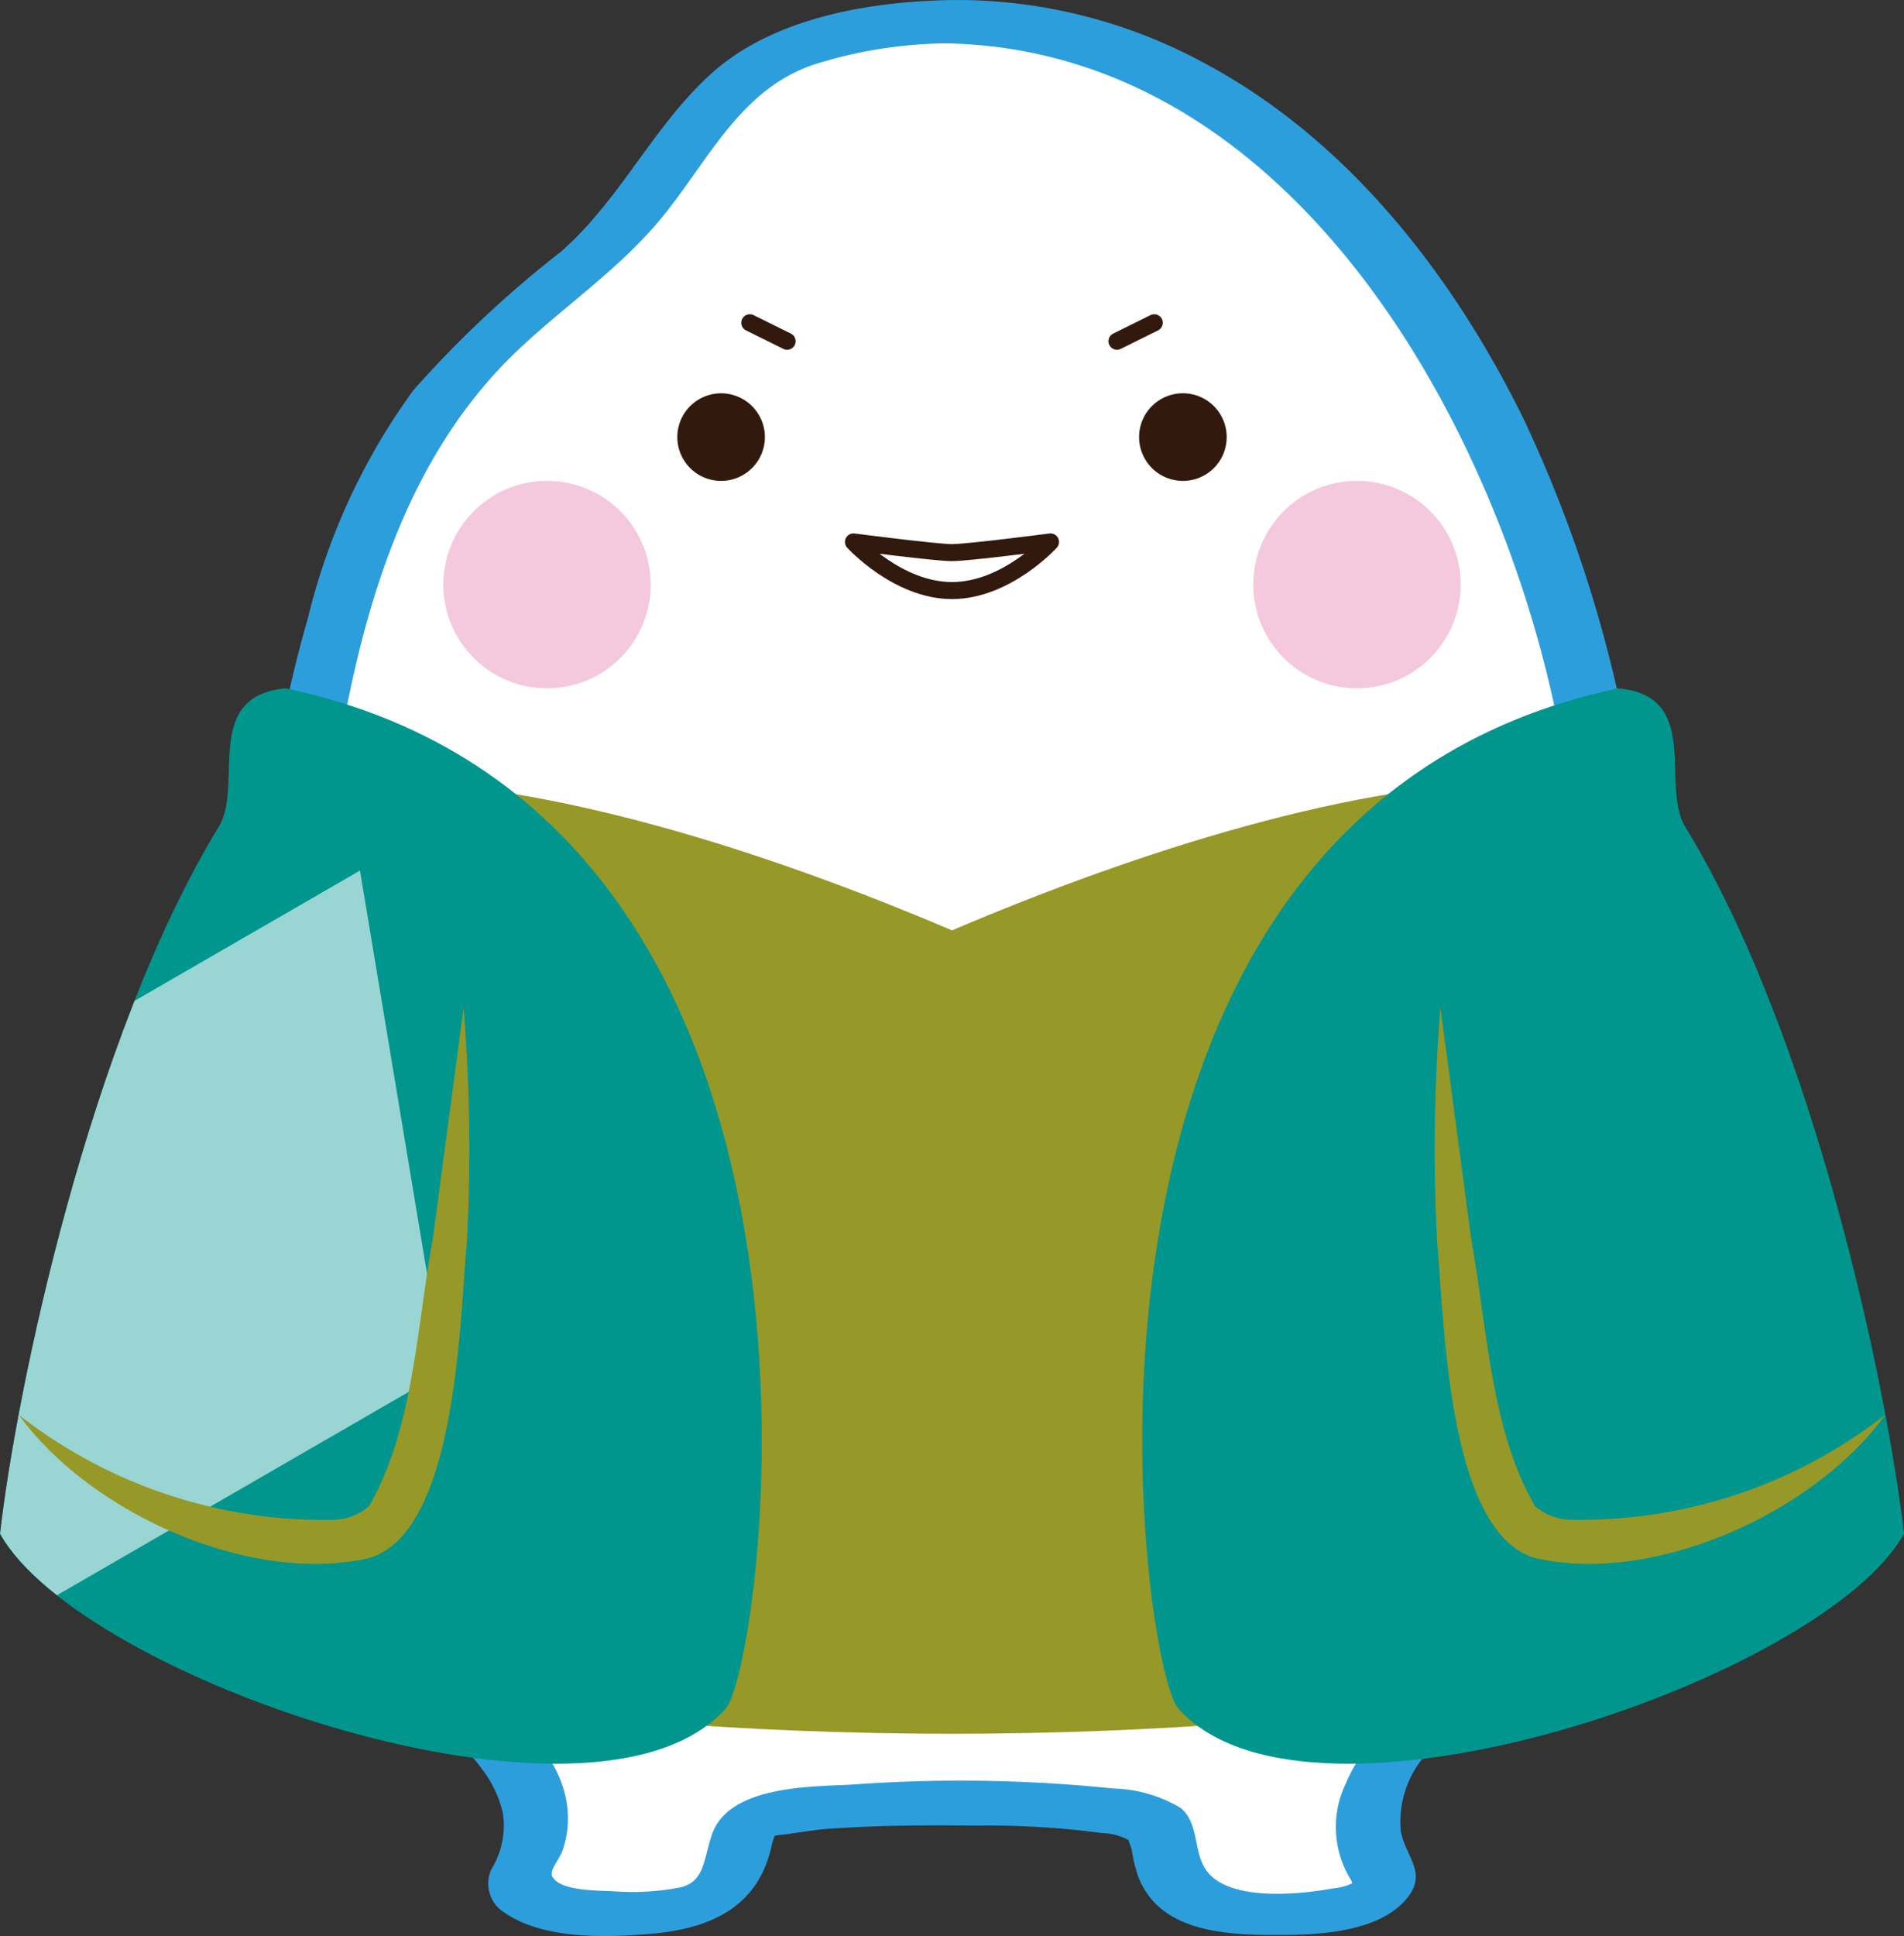 <svg xmlns="http://www.w3.org/2000/svg" xmlns:xlink="http://www.w3.org/1999/xlink" width="85.868" height="87.28" viewBox="0 0 85.868 87.28">
  <rect x="0" y="0" width="85.868" height="87.28" fill="#333333" stroke="none"/>
  <defs>
    <clipPath id="clip-path">
      <path id="Path_6790" data-name="Path 6790" d="M736.156,153.248c-5.908,9.619-9.192,25.586-9.914,31.95,3.6,6.511,26.861,14.517,32.736,7.867,1.736-1.964,7.105-40.3-19.852-45.978-3.73.344-1.929,4.225-2.97,6.161" transform="translate(-726.242 -147.087)" fill="none"/>
    </clipPath>
    <clipPath id="clip-path-2">
      <rect id="Rectangle_2116" data-name="Rectangle 2116" width="23.594" height="34.055" fill="none"/>
    </clipPath>
  </defs>
  <g id="Group_3333" data-name="Group 3333" transform="translate(0)">
    <path id="Path_6780" data-name="Path 6780" d="M768.191,119.331a21.16,21.16,0,0,0-7.492,1.381c-3.767,1.417-4.927,5.679-8.563,9-3.207,2.928-7.721,5.609-10.138,12.079a61.959,61.959,0,0,0-3.857,21.612c0,14.395,2.106,26.063,9.384,33.2.462.453,3.076,3.241,1.321,5.989-1.456,2.287,6.687,2.5,8.456,1.351,1.348-.872,1.232-2.259,1.506-3.065.327-.958,4.435-1.193,9.384-1.193s9.058.235,9.382,1.193c.276.807.16,2.194,1.508,3.065,1.765,1.145,9.911.936,8.454-1.351-1.753-2.748.86-5.536,1.322-5.989,7.279-7.135,9.381-18.8,9.381-33.2h0c0-24.338-13.454-44.068-30.051-44.068" transform="translate(-725.257 -118.355)" fill="#fff"/>
    <path id="Path_6781" data-name="Path 6781" d="M768.44,118.429c-3.683.042-8.112.744-10.955,3.281-2.648,2.365-4.136,5.725-6.837,8.077A49.223,49.223,0,0,0,744,136.031a29.053,29.053,0,0,0-4.748,10.263c-2.375,8.219-2.744,16.695-2.186,25.188.456,6.947,1.63,14.084,5.062,20.235a25.226,25.226,0,0,0,2.6,3.814c.769.928,1.711,1.717,2.412,2.7a5.156,5.156,0,0,1,.9,1.907,3.73,3.73,0,0,1-.5,2.534,1.532,1.532,0,0,0,.611,2c1.735,1.189,4.541,1.107,6.534.938,2.674-.227,4.885-1.164,5.491-4.022.082-.39.273-.536-.11-.326a3.246,3.246,0,0,1,.365-.1c.757-.075,1.506-.23,2.269-.286,2.214-.164,4.444-.172,6.664-.146a38.57,38.57,0,0,1,5.711.337,2.565,2.565,0,0,1,1.288.375c-.208-.2,0,.185.038.368a7.538,7.538,0,0,0,.279,1.168c.9,2.45,3.71,2.663,5.953,2.681,1.907.016,4.974-.033,6.254-1.744.825-1.1-.147-1.819-.35-2.943a4.579,4.579,0,0,1,1.432-3.752A30.832,30.832,0,0,0,795,190.319c3.239-6.343,4.253-13.651,4.617-20.682.108-2.094.148-4.19.152-6.287l-1.567,1.1h0c.518,0,1.569-.46,1.567-1.1a59.385,59.385,0,0,0-5.713-26.08c-3.223-6.536-8.007-12.669-14.57-16.1a23.437,23.437,0,0,0-10.69-2.74c-.634,0-1.565.17-1.844.844a.811.811,0,0,0,.839,1.107c14.965.109,24.077,15.408,27.3,28.27a62.246,62.246,0,0,1,1.822,14.947l1.567-1.1h0c-.521,0-1.566.46-1.567,1.1-.012,7.143-.4,14.468-2.529,21.337a29.588,29.588,0,0,1-3.845,8.112c-1.373,1.979-3.539,3.525-4.478,5.78a4.518,4.518,0,0,0,.172,4.253c.217.314.031.437.278.168a2.475,2.475,0,0,1-1,.308c-1.454.265-4.516.593-5.631-.669-.756-.858-.372-2.239-1.284-2.964a6.228,6.228,0,0,0-3.021-.867,67.272,67.272,0,0,0-11.769-.178c-1.9.1-5.631.039-6.354,2.31-.375,1.173-.336,2.1-1.452,2.336a11.492,11.492,0,0,1-2.992.165c-.6-.035-2.269-.007-2.677-.583-.133-.188-.067-.088-.079-.24-.017-.2.378-.725.457-.947a4.367,4.367,0,0,0,.262-1.231c.139-2.657-1.882-4.29-3.433-6.107-4.073-4.769-5.952-10.946-6.913-17.041a78.479,78.479,0,0,1-.278-23.389c1.068-7.227,2.959-14.86,8.452-20.011,2.131-2,4.568-3.643,6.43-5.921,2.115-2.588,3.558-5.837,6.949-6.913a20.4,20.4,0,0,1,5.976-.923c1.567-.017,2.208-1.975.282-1.952" transform="translate(-725.365 -118.429)" fill="#2d9edc"/>
    <path id="Path_6782" data-name="Path 6782" d="M754.453,136.778a1.974,1.974,0,1,1,1.974,1.974,1.973,1.973,0,0,1-1.974-1.974" transform="translate(-723.906 -117.073)" fill="#32190e"/>
    <path id="Path_6783" data-name="Path 6783" d="M744.708,143.125a4.676,4.676,0,1,1,4.676,4.676,4.676,4.676,0,0,1-4.676-4.676" transform="translate(-724.713 -116.771)" fill="#f4c8dd"/>
    <path id="Path_6784" data-name="Path 6784" d="M768.751,193.895c18.264,0,36.172-2.921,37.3-6.807s-11.208-36.131-11.208-36.131c-7.829,0-17.652,3.125-26.092,6.72-8.439-3.595-18.264-6.72-26.091-6.72,0,0-12.336,32.245-11.209,36.131s19.037,6.807,37.3,6.807" transform="translate(-725.817 -115.735)" fill="#969827"/>
    <path id="Path_6785" data-name="Path 6785" d="M777.636,136.778a1.975,1.975,0,1,0-1.974,1.974,1.973,1.973,0,0,0,1.974-1.974" transform="translate(-722.314 -117.073)" fill="#32190e"/>
    <path id="Path_6786" data-name="Path 6786" d="M787.794,143.125a4.676,4.676,0,1,0-4.676,4.676,4.676,4.676,0,0,0,4.676-4.676" transform="translate(-721.92 -116.771)" fill="#f4c8dd"/>
    <path id="Path_6787" data-name="Path 6787" d="M775.435,193.066c5.876,6.651,29.134-1.356,32.736-7.868-.722-6.365-4.006-22.332-9.913-31.949-1.04-1.937.759-5.818-2.971-6.162-26.956,5.679-21.588,44.015-19.852,45.979" transform="translate(-722.303 -116.056)" fill="#00968e"/>
    <path id="Path_6788" data-name="Path 6788" d="M758.979,193.066c-5.876,6.651-29.134-1.356-32.736-7.868.722-6.365,4.006-22.332,9.913-31.949,1.041-1.937-.759-5.818,2.971-6.162,26.958,5.679,21.588,44.015,19.852,45.979" transform="translate(-726.243 -116.056)" fill="#00968e"/>
    <g id="Group_3248" data-name="Group 3248" transform="translate(0 31.031)">
      <g id="Group_3247" data-name="Group 3247" clip-path="url(#clip-path)">
        <g id="Group_3246" data-name="Group 3246" transform="translate(-3.599 8.218)" opacity="0.6">
          <g id="Group_3245" data-name="Group 3245">
            <g id="Group_3244" data-name="Group 3244" clip-path="url(#clip-path-2)">
              <path id="Path_6789" data-name="Path 6789" d="M746.512,177.273l-19.834,11.459-3.76-22.6,19.834-11.459Z" transform="translate(-722.918 -154.677)" fill="#fff"/>
            </g>
          </g>
        </g>
      </g>
    </g>
    <path id="Path_6791" data-name="Path 6791" d="M727.019,178.731a22.308,22.308,0,0,0,14.114,4.738,2.542,2.542,0,0,0,1.688-.616c2.011-3.491,2.14-8.015,2.879-12.071l1.386-10.4a79.876,79.876,0,0,1,.149,10.545c-.329,3.509-.434,13.074-4.4,14.265-5.441,1.237-12.627-2.065-15.812-6.459" transform="translate(-726.178 -114.955)" fill="#969827"/>
    <path id="Path_6792" data-name="Path 6792" d="M806.322,178.731c-3.178,4.391-10.375,7.7-15.811,6.46-3.97-1.191-4.076-10.747-4.406-14.266a79.887,79.887,0,0,1,.149-10.545l1.386,10.4c.738,4.054.868,8.581,2.879,12.071a2.537,2.537,0,0,0,1.688.615,22.307,22.307,0,0,0,14.114-4.737" transform="translate(-721.294 -114.955)" fill="#969827"/>
    <path id="Path_6793" data-name="Path 6793" d="M770.677,140.992s-3.726.482-4.444.482-4.444-.482-4.444-.482,1.994,2.192,4.444,2.192S770.677,140.992,770.677,140.992Z" transform="translate(-723.299 -116.561)" fill="none" stroke="#32190e" stroke-linecap="round" stroke-linejoin="round" stroke-width="0.768"/>
    <line id="Line_207" data-name="Line 207" y1="0.832" x2="1.682" transform="translate(50.374 14.551)" fill="none" stroke="#32190e" stroke-linecap="round" stroke-linejoin="round" stroke-width="0.768"/>
    <line id="Line_208" data-name="Line 208" x1="1.682" y1="0.832" transform="translate(33.815 14.551)" fill="none" stroke="#32190e" stroke-linecap="round" stroke-linejoin="round" stroke-width="0.768"/>
  </g>
</svg>

